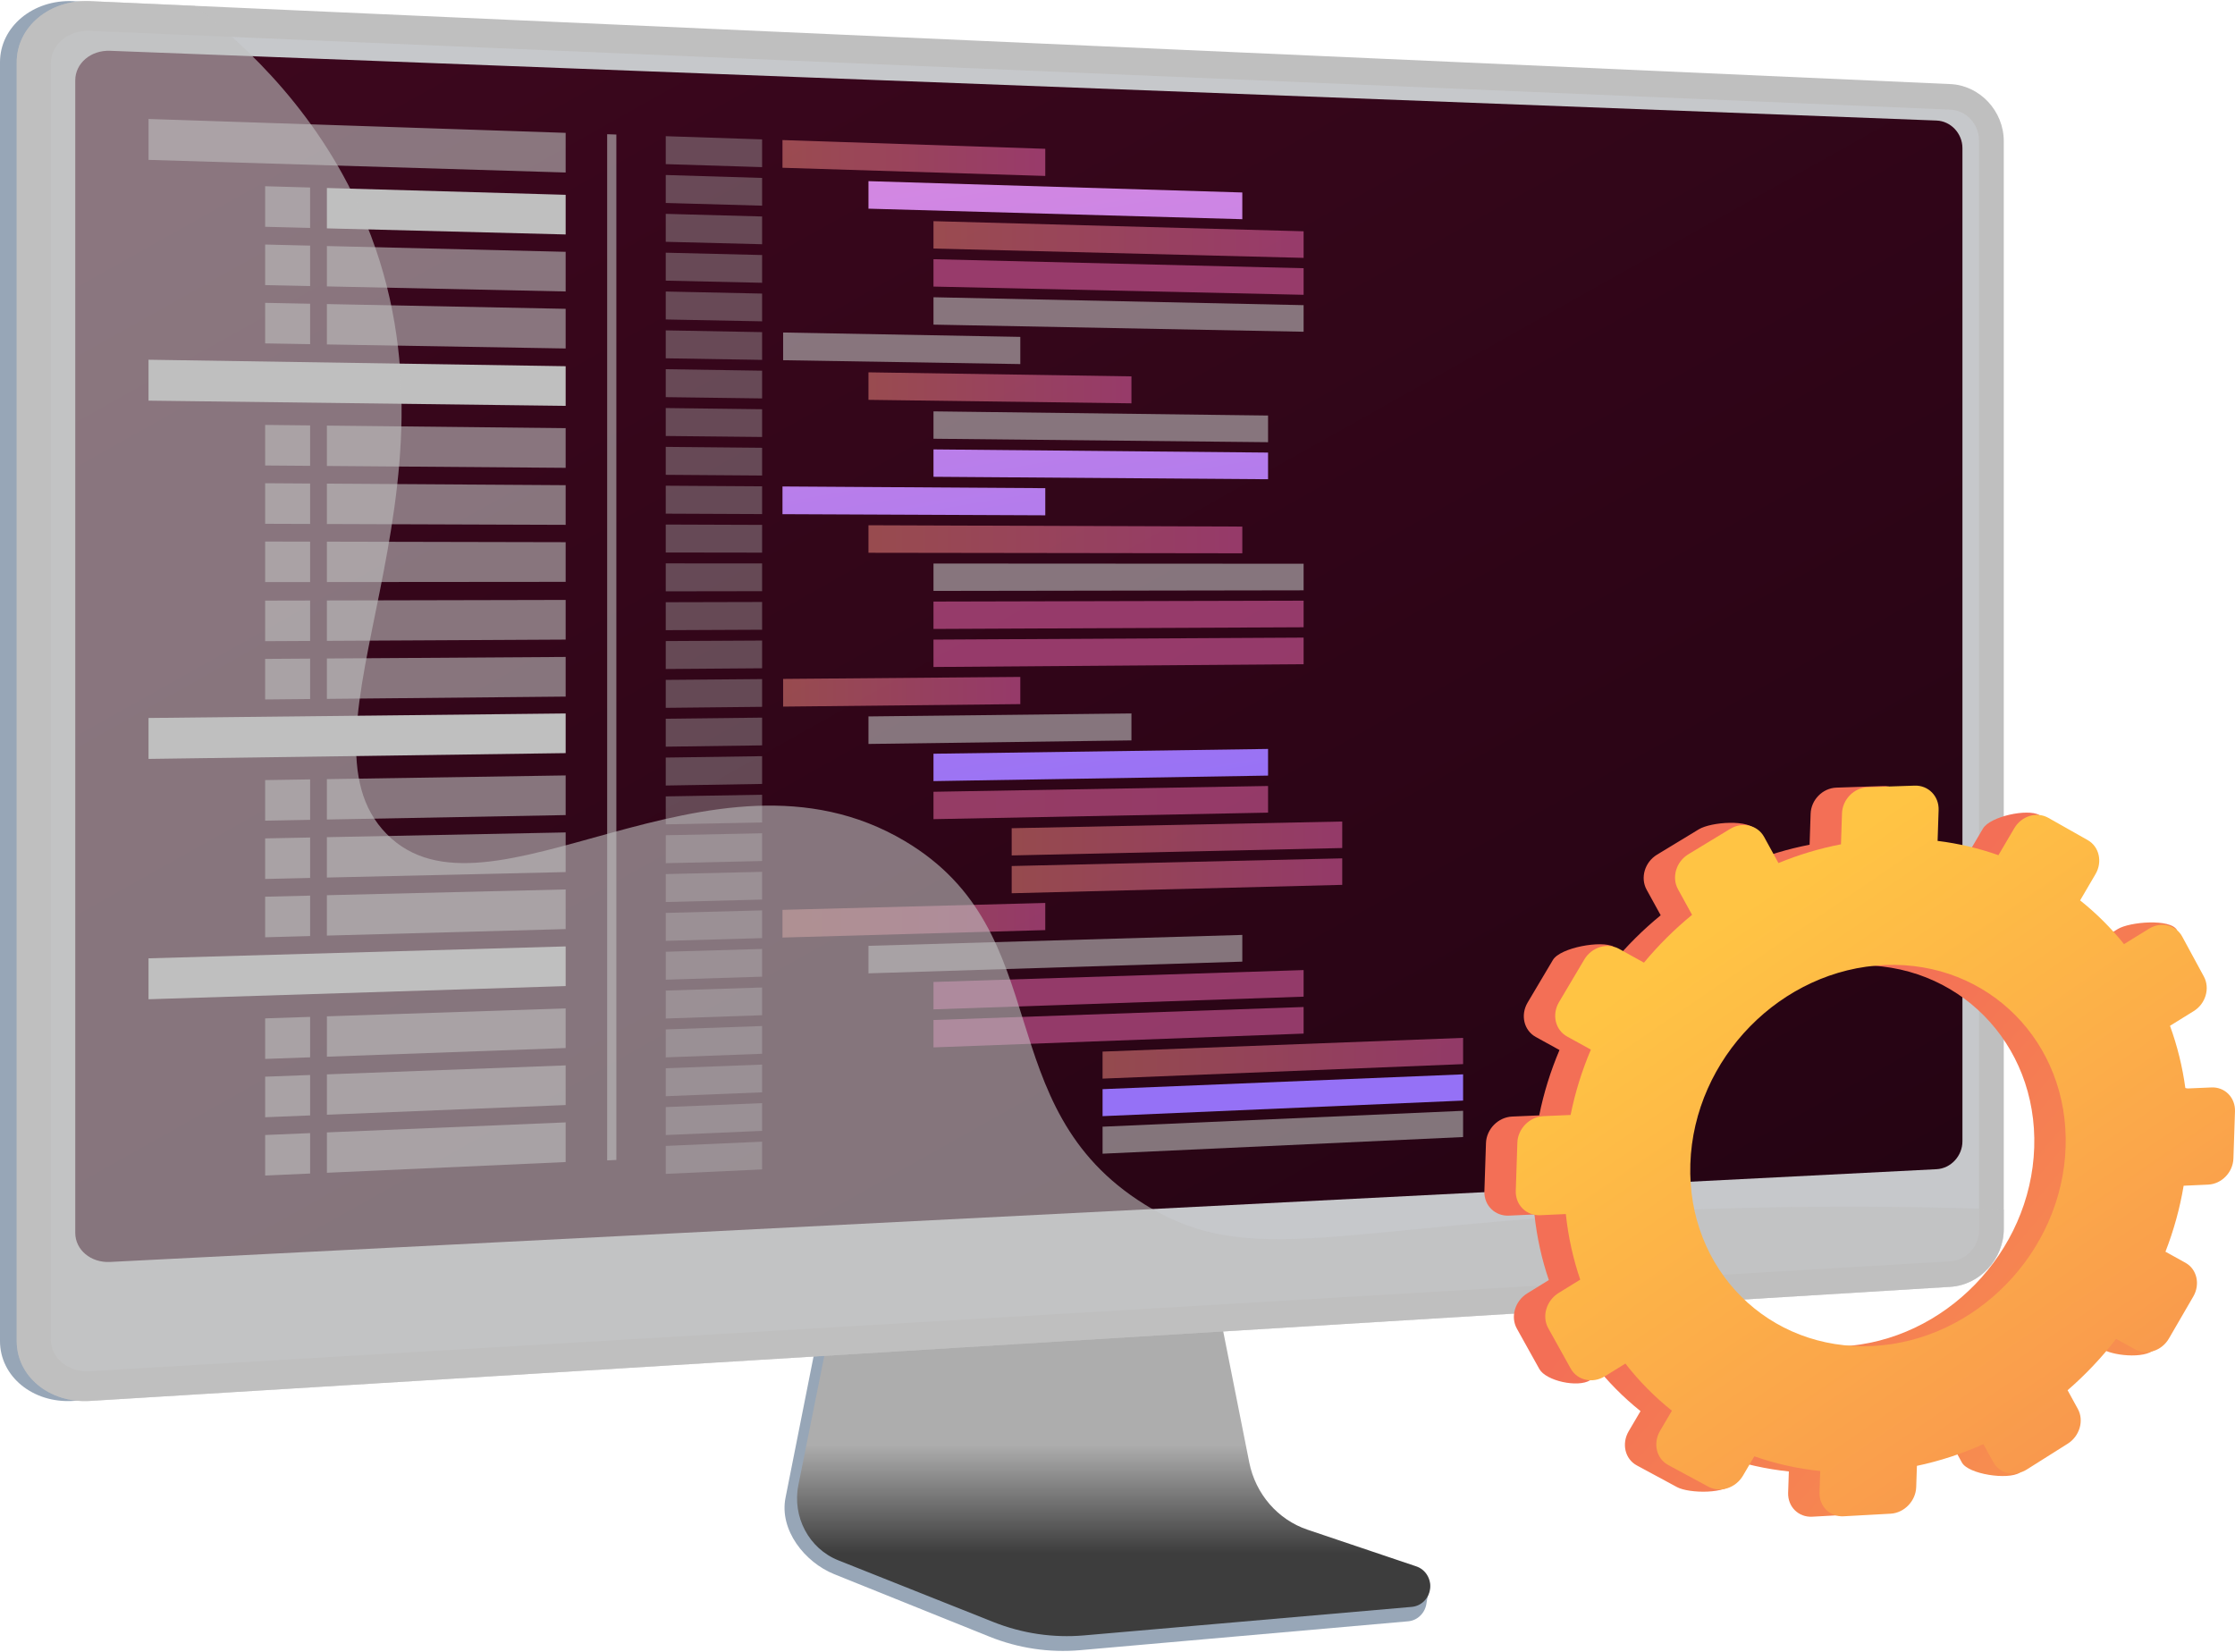 <svg width="552" height="408" viewBox="0 0 552 408" fill="none" xmlns="http://www.w3.org/2000/svg">
<path d="M322.028 381.149C314.668 378.638 309.168 372.212 307.617 364.316L296.906 309.777L205.283 313.124L194.007 369.94C192.428 377.897 198.749 385.88 206.031 388.812L244.366 404.243C251.495 407.113 259.16 408.256 266.776 407.587L347.79 400.456C350.157 400.248 352.057 398.333 352.332 395.875C352.607 393.418 354.267 390.66 352.01 389.89L322.03 381.151L322.028 381.149Z" fill="#97A6B7"/>
<path d="M322.936 377.831C315.584 375.352 310.091 369.008 308.54 361.209L297.841 307.356L208.451 310.666L197.187 366.768C195.61 374.626 199.783 382.505 207.057 385.398L245.352 400.636C252.474 403.469 260.13 404.599 267.741 403.936L348.672 396.895C351.038 396.689 352.937 394.798 353.212 392.372C353.488 389.945 352.064 387.655 349.809 386.895L322.941 377.831H322.936Z" fill="url(#paint0_linear_41_425)"/>
<path d="M18.063 346.025C8.127 346.635 0 340.003 0 331.24V15.372C0 6.609 8.129 -0.158 18.063 0.285L479.555 33.154C486.848 33.479 490.765 27.421 490.765 34.873V303.516C490.765 310.969 484.857 317.395 477.564 317.843L18.063 346.025Z" fill="#97A6B7"/>
<path d="M22.192 346.025C12.255 346.635 4.126 340.003 4.126 331.24V15.372C4.126 6.609 12.255 -0.158 22.192 0.285L481.692 20.767C488.985 21.091 494.893 27.418 494.893 34.873V303.516C494.893 310.969 488.985 317.395 481.692 317.843L22.192 346.025Z" fill="#BFBFBF"/>
<g style="mix-blend-mode:multiply" opacity="0.3">
<path d="M481.692 27.089L22.192 7.641C16.88 7.415 12.561 11.026 12.561 15.706V330.761C12.561 335.441 16.88 338.979 22.192 338.664L481.692 311.518C485.601 311.288 488.764 307.86 488.764 303.859V34.629C488.764 30.629 485.603 27.253 481.692 27.089Z" fill="#D8DEE8"/>
</g>
<path d="M478.277 288.789L27.172 311.698C22.436 311.937 18.588 308.717 18.588 304.504V19.844C18.588 15.631 22.436 12.362 27.172 12.544L478.277 29.772C481.817 29.907 484.681 32.961 484.681 36.59V281.891C484.681 285.52 481.817 288.61 478.277 288.789Z" fill="url(#paint1_linear_41_425)"/>
<g style="mix-blend-mode:soft-light" opacity="0.6">
<path d="M139.706 42.607L36.685 39.491V29.384L139.706 32.813V42.607Z" fill="#BFBFBF"/>
</g>
<g style="mix-blend-mode:soft-light" opacity="0.36">
<path d="M188.224 41.281L164.425 40.54V33.636L188.224 34.428V41.281Z" fill="#BFBFBF"/>
</g>
<g style="mix-blend-mode:soft-light" opacity="0.36">
<path d="M188.224 50.801L164.425 50.133V43.227L188.224 43.949V50.801Z" fill="#BFBFBF"/>
</g>
<path d="M306.824 54.142L214.495 51.542V44.745L306.824 47.542V54.142Z" fill="url(#paint2_linear_41_425)"/>
<path opacity="0.5" d="M321.964 63.692L230.552 61.389V54.627L321.964 57.126V63.692Z" fill="url(#paint3_linear_41_425)"/>
<path opacity="0.5" d="M321.964 72.816L230.552 70.784V64.024L321.964 66.249V72.816Z" fill="url(#paint4_linear_41_425)"/>
<g style="mix-blend-mode:soft-light" opacity="0.6">
<path d="M321.964 81.939L230.552 80.181V73.419L321.964 75.373V81.939Z" fill="#BFBFBF"/>
</g>
<g style="mix-blend-mode:soft-light" opacity="0.36">
<path d="M188.224 60.324L164.425 59.724V52.82L188.224 53.469V60.324Z" fill="#BFBFBF"/>
</g>
<g style="mix-blend-mode:soft-light" opacity="0.36">
<path d="M188.224 69.845L164.425 69.317V62.414L188.224 62.992V69.845Z" fill="#BFBFBF"/>
</g>
<g style="mix-blend-mode:soft-light" opacity="0.36">
<path d="M188.224 79.368L164.425 78.91V72.004L188.224 72.513V79.368Z" fill="#BFBFBF"/>
</g>
<g style="mix-blend-mode:soft-light" opacity="0.36">
<path d="M188.224 88.888L164.425 88.501V81.598L188.224 82.036V88.888Z" fill="#BFBFBF"/>
</g>
<g style="mix-blend-mode:soft-light" opacity="0.6">
<path d="M251.996 89.925L193.416 88.973V82.13L251.996 83.208V89.925Z" fill="#BFBFBF"/>
</g>
<g style="mix-blend-mode:soft-light" opacity="0.36">
<path d="M188.224 98.409L164.425 98.094V91.191L188.224 91.557V98.409Z" fill="#BFBFBF"/>
</g>
<g style="mix-blend-mode:soft-light" opacity="0.36">
<path d="M188.224 107.932L164.425 107.688V100.782L188.224 101.08V107.932Z" fill="#BFBFBF"/>
</g>
<g style="mix-blend-mode:soft-light" opacity="0.36">
<path d="M188.224 117.453L164.425 117.279V110.376L188.224 110.601V117.453Z" fill="#BFBFBF"/>
</g>
<path opacity="0.5" d="M279.443 99.622L214.495 98.76V91.964L279.443 92.964V99.622Z" fill="url(#paint5_linear_41_425)"/>
<g style="mix-blend-mode:soft-light" opacity="0.6">
<path d="M313.185 109.221L230.552 108.368V101.605L313.185 102.635V109.221Z" fill="#BFBFBF"/>
</g>
<path d="M313.185 118.371L230.552 117.765V111.003L313.185 111.785V118.371Z" fill="url(#paint6_linear_41_425)"/>
<g style="mix-blend-mode:soft-light" opacity="0.36">
<path d="M188.224 126.976L164.425 126.872V119.969L188.224 120.121V126.976Z" fill="#BFBFBF"/>
</g>
<g style="mix-blend-mode:soft-light" opacity="0.36">
<path d="M188.224 136.497L164.425 136.463V129.56L188.224 129.644V136.497Z" fill="#BFBFBF"/>
</g>
<g style="mix-blend-mode:soft-light" opacity="0.36">
<path d="M188.224 146.02L164.425 146.056V139.153L188.224 139.165V146.02Z" fill="#BFBFBF"/>
</g>
<g style="mix-blend-mode:soft-light" opacity="0.36">
<path d="M188.224 155.541L164.425 155.65V148.746L188.224 148.688V155.541Z" fill="#BFBFBF"/>
</g>
<g style="mix-blend-mode:soft-light" opacity="0.36">
<path d="M188.224 165.061L164.425 165.243V158.337L188.224 158.209V165.061Z" fill="#BFBFBF"/>
</g>
<g style="mix-blend-mode:soft-light" opacity="0.36">
<path d="M188.224 174.585L164.425 174.834V167.931L188.224 167.732V174.585Z" fill="#BFBFBF"/>
</g>
<g style="mix-blend-mode:soft-light" opacity="0.36">
<path d="M188.224 184.105L164.425 184.427V177.522L188.224 177.253V184.105Z" fill="#BFBFBF"/>
</g>
<g style="mix-blend-mode:soft-light" opacity="0.36">
<path d="M188.224 193.628L164.425 194.021V187.115L188.224 186.773V193.628Z" fill="#BFBFBF"/>
</g>
<g style="mix-blend-mode:soft-light" opacity="0.36">
<path d="M188.224 203.149L164.425 203.612V196.708L188.224 196.297V203.149Z" fill="#BFBFBF"/>
</g>
<g style="mix-blend-mode:soft-light" opacity="0.36">
<path d="M188.224 212.672L164.425 213.205V206.299L188.224 205.817V212.672Z" fill="#BFBFBF"/>
</g>
<g style="mix-blend-mode:soft-light" opacity="0.36">
<path d="M188.224 222.193L164.425 222.798V215.893L188.224 215.341V222.193Z" fill="#BFBFBF"/>
</g>
<g style="mix-blend-mode:soft-light" opacity="0.36">
<path d="M188.224 231.713L164.425 232.389V225.486L188.224 224.861V231.713Z" fill="#BFBFBF"/>
</g>
<g style="mix-blend-mode:soft-light" opacity="0.36">
<path d="M188.224 241.237L164.425 241.982V235.077L188.224 234.384V241.237Z" fill="#BFBFBF"/>
</g>
<g style="mix-blend-mode:soft-light" opacity="0.36">
<path d="M188.224 250.757L164.425 251.573V244.67L188.224 243.905V250.757Z" fill="#BFBFBF"/>
</g>
<g style="mix-blend-mode:soft-light" opacity="0.36">
<path d="M188.224 260.28L164.425 261.167V254.263L188.224 253.426V260.28Z" fill="#BFBFBF"/>
</g>
<g style="mix-blend-mode:soft-light" opacity="0.36">
<path d="M188.224 269.801L164.425 270.76V263.854L188.224 262.949V269.801Z" fill="#BFBFBF"/>
</g>
<g style="mix-blend-mode:soft-light" opacity="0.36">
<path d="M188.224 279.324L164.425 280.351V273.448L188.224 272.469V279.324Z" fill="#BFBFBF"/>
</g>
<g style="mix-blend-mode:soft-light" opacity="0.36">
<path d="M188.224 288.845L164.425 289.944V283.041L188.224 281.992V288.845Z" fill="#BFBFBF"/>
</g>
<path opacity="0.5" d="M258.163 43.457L193.257 41.438V34.595L258.163 36.755V43.457Z" fill="url(#paint7_linear_41_425)"/>
<g style="mix-blend-mode:soft-light" opacity="0.6">
<path d="M306.824 237.52L214.495 240.413V233.617L306.824 230.922V237.52Z" fill="#BFBFBF"/>
</g>
<path opacity="0.5" d="M321.964 246.171L230.552 249.307V242.544L321.964 239.605V246.171Z" fill="url(#paint8_linear_41_425)"/>
<path opacity="0.5" d="M321.964 255.295L230.552 258.702V251.939L321.964 248.728V255.295Z" fill="url(#paint9_linear_41_425)"/>
<path opacity="0.5" d="M361.355 262.833L272.312 266.416V259.743L361.355 256.351V262.833Z" fill="url(#paint10_linear_41_425)"/>
<path d="M361.355 271.84L272.312 275.687V269.017L361.355 265.358V271.84Z" fill="url(#paint11_linear_41_425)"/>
<g style="mix-blend-mode:soft-light" opacity="0.6">
<path d="M361.355 280.847L272.312 284.961V278.288L361.355 274.363V280.847Z" fill="#BFBFBF"/>
</g>
<path opacity="0.5" d="M258.163 229.73L193.257 231.573V224.73L258.163 223.028V229.73Z" fill="url(#paint12_linear_41_425)"/>
<path opacity="0.5" d="M306.824 136.661L214.495 136.533V129.736L306.824 130.063V136.661Z" fill="url(#paint13_linear_41_425)"/>
<g style="mix-blend-mode:soft-light" opacity="0.6">
<path d="M321.964 145.807L230.552 145.952V139.189L321.964 139.24V145.807Z" fill="#BFBFBF"/>
</g>
<path opacity="0.5" d="M321.964 154.931L230.552 155.347V148.584L321.964 148.364V154.931Z" fill="url(#paint14_linear_41_425)"/>
<path opacity="0.5" d="M321.964 164.054L230.552 164.744V157.981L321.964 157.488V164.054Z" fill="url(#paint15_linear_41_425)"/>
<path opacity="0.5" d="M251.996 173.914L193.416 174.529V167.688L251.996 167.197V173.914Z" fill="url(#paint16_linear_41_425)"/>
<g style="mix-blend-mode:soft-light" opacity="0.6">
<path d="M279.443 182.875L214.495 183.752V176.955L279.443 176.219V182.875Z" fill="#BFBFBF"/>
</g>
<path d="M313.185 191.57L230.552 192.931V186.168L313.185 184.987V191.57Z" fill="url(#paint17_linear_41_425)"/>
<path opacity="0.5" d="M313.185 200.72L230.552 202.328V195.565L313.185 194.137V200.72Z" fill="url(#paint18_linear_41_425)"/>
<path opacity="0.5" d="M331.503 209.461L249.866 211.289V204.568L331.503 202.914V209.461Z" fill="url(#paint19_linear_41_425)"/>
<path opacity="0.5" d="M331.503 218.556L249.866 220.629V213.907L331.503 212.011V218.556Z" fill="url(#paint20_linear_41_425)"/>
<path d="M258.163 127.281L193.257 126.998V120.155L258.163 120.577V127.281Z" fill="url(#paint21_linear_41_425)"/>
<g style="mix-blend-mode:soft-light">
<path d="M139.706 57.912L80.738 56.406V46.433L139.706 48.118V57.912Z" fill="#BFBFBF"/>
</g>
<g style="mix-blend-mode:soft-light" opacity="0.6">
<path d="M65.487 56.017L76.594 56.3V46.314L65.487 45.997V56.017Z" fill="#BFBFBF"/>
</g>
<g style="mix-blend-mode:soft-light" opacity="0.6">
<path d="M139.706 71.993L80.738 70.741V60.77L139.706 62.198V71.993Z" fill="#BFBFBF"/>
</g>
<g style="mix-blend-mode:soft-light" opacity="0.6">
<path d="M65.487 70.418L76.594 70.653V60.668L65.487 60.399V70.418Z" fill="#BFBFBF"/>
</g>
<g style="mix-blend-mode:soft-light" opacity="0.6">
<path d="M139.706 86.073L80.738 85.077V75.104L139.706 76.278V86.073Z" fill="#BFBFBF"/>
</g>
<g style="mix-blend-mode:soft-light" opacity="0.6">
<path d="M65.487 84.818L76.594 85.007V75.022L65.487 74.801V84.818Z" fill="#BFBFBF"/>
</g>
<g style="mix-blend-mode:soft-light">
<path d="M139.706 186.018L36.685 187.447V177.34L139.706 176.221V186.018Z" fill="#BFBFBF"/>
</g>
<g style="mix-blend-mode:soft-light" opacity="0.6">
<path d="M139.706 201.321L80.738 202.418V192.444L139.706 191.527V201.321Z" fill="#BFBFBF"/>
</g>
<g style="mix-blend-mode:soft-light" opacity="0.6">
<path d="M65.487 202.701L76.594 202.495V192.51L65.487 192.681V202.701Z" fill="#BFBFBF"/>
</g>
<g style="mix-blend-mode:soft-light" opacity="0.6">
<path d="M139.706 215.401L80.738 216.752V206.781L139.706 205.607V215.401Z" fill="#BFBFBF"/>
</g>
<g style="mix-blend-mode:soft-light" opacity="0.6">
<path d="M65.487 217.103L76.594 216.849V206.863L65.487 207.084V217.103Z" fill="#BFBFBF"/>
</g>
<g style="mix-blend-mode:soft-light" opacity="0.6">
<path d="M139.706 229.481L80.738 231.089V221.115L139.706 219.687V229.481Z" fill="#BFBFBF"/>
</g>
<g style="mix-blend-mode:soft-light" opacity="0.6">
<path d="M65.487 231.505L76.594 231.203V221.217L65.487 221.486V231.505Z" fill="#BFBFBF"/>
</g>
<g style="mix-blend-mode:soft-light">
<path d="M139.706 100.247L36.685 98.959V88.852L139.706 90.453V100.247Z" fill="#BFBFBF"/>
</g>
<g style="mix-blend-mode:soft-light" opacity="0.6">
<path d="M139.706 115.552L80.738 115.092V105.119L139.706 105.758V115.552Z" fill="#BFBFBF"/>
</g>
<g style="mix-blend-mode:soft-light" opacity="0.6">
<path d="M65.487 114.974L76.594 115.058V105.075L65.487 104.954V114.974Z" fill="#BFBFBF"/>
</g>
<g style="mix-blend-mode:soft-light" opacity="0.6">
<path d="M139.706 129.633L80.738 129.427V119.456L139.706 119.838V129.633Z" fill="#BFBFBF"/>
</g>
<g style="mix-blend-mode:soft-light" opacity="0.6">
<path d="M65.487 129.374L76.594 129.412V119.429L65.487 119.356V129.374Z" fill="#BFBFBF"/>
</g>
<g style="mix-blend-mode:soft-light" opacity="0.6">
<path d="M139.706 157.977L80.738 158.284V148.313L139.706 148.182V157.977Z" fill="#BFBFBF"/>
</g>
<g style="mix-blend-mode:soft-light" opacity="0.6">
<path d="M65.487 158.364L76.594 158.306V148.323L65.487 148.347V158.364Z" fill="#BFBFBF"/>
</g>
<g style="mix-blend-mode:soft-light" opacity="0.6">
<path d="M139.706 172.057L80.738 172.621V162.647L139.706 162.262V172.057Z" fill="#BFBFBF"/>
</g>
<g style="mix-blend-mode:soft-light" opacity="0.6">
<path d="M65.487 172.766L76.594 172.659V162.676L65.487 162.749V172.766Z" fill="#BFBFBF"/>
</g>
<g style="mix-blend-mode:soft-light" opacity="0.6">
<path d="M139.706 143.713L80.738 143.763V133.79L139.706 133.918V143.713Z" fill="#BFBFBF"/>
</g>
<g style="mix-blend-mode:soft-light" opacity="0.6">
<path d="M65.487 143.775L76.594 143.766V133.783L65.487 133.758V143.775Z" fill="#BFBFBF"/>
</g>
<g style="mix-blend-mode:soft-light">
<path d="M139.706 243.558L36.685 246.81V236.704L139.706 233.762V243.558Z" fill="#BFBFBF"/>
</g>
<g style="mix-blend-mode:soft-light" opacity="0.6">
<path d="M139.706 258.862L80.738 261.002V251.029L139.706 249.067V258.862Z" fill="#BFBFBF"/>
</g>
<g style="mix-blend-mode:soft-light" opacity="0.6">
<path d="M65.487 261.554L76.594 261.152V251.167L65.487 251.537V261.554Z" fill="#BFBFBF"/>
</g>
<g style="mix-blend-mode:soft-light" opacity="0.6">
<path d="M139.706 272.942L80.738 275.336V265.365L139.706 263.147V272.942Z" fill="#BFBFBF"/>
</g>
<g style="mix-blend-mode:soft-light" opacity="0.6">
<path d="M65.487 275.956L76.594 275.506V265.52L65.487 265.939V275.956Z" fill="#BFBFBF"/>
</g>
<g style="mix-blend-mode:soft-light" opacity="0.6">
<path d="M139.706 287.022L80.738 289.673V279.699L139.706 277.227V287.022Z" fill="#BFBFBF"/>
</g>
<g style="mix-blend-mode:soft-light" opacity="0.6">
<path d="M65.487 290.358L76.594 289.859V279.874L65.487 280.341V290.358Z" fill="#BFBFBF"/>
</g>
<g style="mix-blend-mode:soft-light" opacity="0.6">
<path d="M152.227 286.508L149.958 286.61V33.154L152.227 33.229V286.508Z" fill="#BFBFBF"/>
</g>
<g style="mix-blend-mode:soft-light" opacity="0.6">
<path d="M433.722 298.291C333.697 300.443 311.201 315.136 282.778 297.53C243.723 273.339 261.509 230.304 223.457 207.73C175.619 179.35 120.461 231.326 95.493 205.987C70.627 180.752 117.599 121.361 90.409 55.157C79.498 28.59 60.917 11.333 48.083 1.44L22.192 0.285C12.255 -0.158 4.126 6.609 4.126 15.372V331.238C4.126 340 12.255 346.633 22.192 346.025L481.692 317.843C488.985 317.395 494.893 310.969 494.893 303.516V298.741C481.12 298.237 459.79 297.731 433.722 298.293V298.291Z" fill="#BFBFBF"/>
</g>
<path d="M367.006 282.357L366.613 294.233C366.498 297.718 369.214 300.413 372.678 300.255L378.974 299.967C379.576 305.614 380.781 311.035 382.532 316.168L377.213 319.449C374.158 321.333 373.005 325.239 374.636 328.168L380.191 338.147C381.819 341.072 389.68 342.81 392.728 340.922L393.688 336.9C397.056 341.229 400.909 345.132 405.176 348.539L402.264 353.491C400.445 356.585 401.339 360.375 404.258 361.951L414.194 367.314C417.106 368.886 426.555 369.13 428.365 366.04L425.529 359.808C430.688 361.619 436.139 362.852 441.809 363.445L441.634 368.706C441.519 372.159 444.188 374.806 447.591 374.619L459.171 373.982C462.562 373.796 465.4 370.854 465.513 367.411L465.688 362.164C471.376 360.965 476.874 359.152 482.111 356.801L484.556 361.246C486.142 364.13 495.888 365.614 498.861 363.74L502.928 356.696C505.891 354.827 507.011 350.982 505.432 348.101L502.904 343.491C507.303 339.682 511.325 335.43 514.891 330.812L519.588 333.401C522.427 334.965 530.833 335.764 532.601 332.718L533.945 320.347C535.708 317.309 534.846 313.575 532.015 312.006L527.077 309.27C529.106 304.047 530.622 298.594 531.568 292.977L537.631 292.698C540.958 292.546 543.747 289.657 543.86 286.245L544.246 274.616C544.359 271.204 541.754 268.553 538.426 268.698L532.008 268.974C531.278 263.574 529.989 258.388 528.198 253.477L534.072 249.833C537.014 248.008 538.127 244.187 536.56 241.296L537.678 229.739C536.108 226.843 525.978 227.661 523.027 229.482L516.844 233.298C513.631 229.303 509.995 225.683 505.997 222.496L509.805 215.998C511.579 212.971 510.711 209.211 507.863 207.6L503.627 201.295C500.769 199.68 491.52 201.637 489.738 204.671L485.824 211.329C481.051 209.646 476.027 208.448 470.797 207.804L471.049 200.179C471.162 196.736 468.509 194.038 465.123 194.152L453.553 194.542C450.152 194.656 447.302 197.549 447.186 201.002L446.932 208.646C441.613 209.668 436.447 211.232 431.493 213.276L433.792 205.21C432.183 202.273 422.594 203.002 419.572 204.838L409.25 211.102C406.216 212.942 405.07 216.821 406.689 219.763L410.158 226.068C405.837 229.608 401.852 233.564 398.273 237.877L398.534 233.836C395.604 232.211 385.359 234.034 383.533 237.112L377.3 247.613C375.469 250.698 376.368 254.509 379.308 256.129L385.164 259.354C382.97 264.516 381.278 269.921 380.153 275.497L373.488 275.783C370.023 275.93 367.119 278.877 367.004 282.361L367.006 282.357ZM409.727 287.584C410.591 261.453 432.215 239.453 457.881 238.453C483.391 237.458 503.264 257.608 502.41 283.454C501.556 309.299 480.287 331.282 454.767 332.561C429.092 333.849 408.864 313.713 409.727 287.582V287.584Z" fill="url(#paint22_linear_41_425)"/>
<path d="M374.758 282.255L374.365 294.131C374.25 297.616 376.966 300.311 380.43 300.153L386.726 299.865C387.329 305.512 388.534 310.933 390.285 316.066L384.966 319.347C381.911 321.231 380.755 325.137 382.389 328.066L387.943 338.045C389.572 340.97 393.361 341.808 396.406 339.919L401.438 336.798C404.806 341.127 408.659 345.03 412.926 348.437L410.014 353.389C408.195 356.483 409.089 360.273 412.008 361.849L421.944 367.212C424.856 368.784 428.68 367.551 430.493 364.462L433.279 359.704C438.438 361.515 443.889 362.747 449.559 363.34L449.384 368.602C449.269 372.055 451.938 374.701 455.341 374.515L466.921 373.878C470.312 373.692 473.15 370.75 473.263 367.307L473.438 362.06C479.126 360.861 484.624 359.05 489.861 356.696L492.306 361.142C493.892 364.026 497.59 364.842 500.562 362.97L510.678 356.592C513.641 354.723 514.761 350.878 513.182 347.996L510.654 343.384C515.053 339.575 519.075 335.323 522.641 330.706L527.338 333.294C530.177 334.858 533.909 333.655 535.677 330.611L541.695 320.243C543.458 317.204 542.596 313.471 539.765 311.902L534.827 309.165C536.856 303.943 538.372 298.49 539.318 292.872L545.381 292.594C548.708 292.441 551.497 289.553 551.61 286.141L551.996 274.511C552.109 271.1 549.504 268.448 546.176 268.594L539.756 268.87C539.026 263.47 537.736 258.284 535.945 253.373L541.82 249.729C544.762 247.903 545.875 244.082 544.307 241.191L538.96 231.327C537.39 228.431 533.726 227.557 530.777 229.378L524.594 233.194C521.382 229.198 517.745 225.579 513.747 222.392L517.555 215.893C519.329 212.864 518.461 209.106 515.613 207.496L505.891 202C503.033 200.385 499.272 201.532 497.488 204.566L493.574 211.225C488.802 209.542 483.777 208.344 478.547 207.699L478.799 200.075C478.912 196.632 476.26 193.934 472.873 194.048L461.303 194.438C457.902 194.552 455.052 197.445 454.936 200.898L454.682 208.542C449.363 209.564 444.197 211.13 439.243 213.172L435.71 206.731C434.101 203.794 430.344 202.898 427.32 204.731L416.997 210.995C413.964 212.835 412.817 216.714 414.437 219.656L417.908 225.961C413.587 229.501 409.603 233.458 406.023 237.77L399.897 234.375C396.966 232.751 393.109 233.927 391.283 237.007L385.05 247.509C383.219 250.593 384.118 254.407 387.058 256.024L392.914 259.25C390.72 264.412 389.028 269.816 387.903 275.393L381.238 275.678C377.773 275.826 374.869 278.773 374.754 282.257L374.758 282.255ZM417.482 287.482C418.348 261.351 439.97 239.351 465.636 238.351C491.146 237.356 511.019 257.506 510.165 283.352C509.31 309.197 488.041 331.18 462.522 332.459C436.847 333.747 416.618 313.611 417.482 287.48V287.482Z" fill="url(#paint23_linear_41_425)"/>
<defs>
<linearGradient id="paint0_linear_41_425" x1="275.047" y1="331.056" x2="275.047" y2="383.616" gradientUnits="userSpaceOnUse">
<stop offset="0.49" stop-color="#ADADAD"/>
<stop offset="1" stop-color="#3D3D3D"/>
</linearGradient>
<linearGradient id="paint1_linear_41_425" x1="135.02" y1="-49.52" x2="361.85" y2="354.866" gradientUnits="userSpaceOnUse">
<stop stop-color="#3D071E"/>
<stop offset="1" stop-color="#250413"/>
</linearGradient>
<linearGradient id="paint2_linear_41_425" x1="250.833" y1="-12.076" x2="292.032" y2="232.012" gradientUnits="userSpaceOnUse">
<stop stop-color="#E38DDD"/>
<stop offset="1" stop-color="#9571F6"/>
</linearGradient>
<linearGradient id="paint3_linear_41_425" x1="230.552" y1="59.16" x2="321.964" y2="59.16" gradientUnits="userSpaceOnUse">
<stop stop-color="#FF9085"/>
<stop offset="1" stop-color="#FB6FBB"/>
</linearGradient>
<linearGradient id="paint4_linear_41_425" x1="-140.667" y1="68.419" x2="-140.431" y2="68.419" gradientUnits="userSpaceOnUse">
<stop stop-color="#FF9085"/>
<stop offset="1" stop-color="#FB6FBB"/>
</linearGradient>
<linearGradient id="paint5_linear_41_425" x1="214.495" y1="95.792" x2="279.443" y2="95.792" gradientUnits="userSpaceOnUse">
<stop stop-color="#FF9085"/>
<stop offset="1" stop-color="#FB6FBB"/>
</linearGradient>
<linearGradient id="paint6_linear_41_425" x1="251.664" y1="-11.931" x2="289.361" y2="211.41" gradientUnits="userSpaceOnUse">
<stop stop-color="#E38DDD"/>
<stop offset="1" stop-color="#9571F6"/>
</linearGradient>
<linearGradient id="paint7_linear_41_425" x1="193.257" y1="39.026" x2="258.163" y2="39.026" gradientUnits="userSpaceOnUse">
<stop stop-color="#FF9085"/>
<stop offset="1" stop-color="#FB6FBB"/>
</linearGradient>
<linearGradient id="paint8_linear_41_425" x1="-140.667" y1="244.455" x2="-140.431" y2="244.455" gradientUnits="userSpaceOnUse">
<stop stop-color="#FF9085"/>
<stop offset="1" stop-color="#FB6FBB"/>
</linearGradient>
<linearGradient id="paint9_linear_41_425" x1="-140.667" y1="253.714" x2="-140.431" y2="253.714" gradientUnits="userSpaceOnUse">
<stop stop-color="#FF9085"/>
<stop offset="1" stop-color="#FB6FBB"/>
</linearGradient>
<linearGradient id="paint10_linear_41_425" x1="272.312" y1="261.385" x2="361.355" y2="261.385" gradientUnits="userSpaceOnUse">
<stop stop-color="#FF9085"/>
<stop offset="1" stop-color="#FB6FBB"/>
</linearGradient>
<linearGradient id="paint11_linear_41_425" x1="279.382" y1="35.667" x2="308.826" y2="210.119" gradientUnits="userSpaceOnUse">
<stop stop-color="#E38DDD"/>
<stop offset="1" stop-color="#9571F6"/>
</linearGradient>
<linearGradient id="paint12_linear_41_425" x1="193.257" y1="227.299" x2="258.163" y2="227.299" gradientUnits="userSpaceOnUse">
<stop stop-color="#FF9085"/>
<stop offset="1" stop-color="#FB6FBB"/>
</linearGradient>
<linearGradient id="paint13_linear_41_425" x1="214.495" y1="133.199" x2="306.824" y2="133.199" gradientUnits="userSpaceOnUse">
<stop stop-color="#FF9085"/>
<stop offset="1" stop-color="#FB6FBB"/>
</linearGradient>
<linearGradient id="paint14_linear_41_425" x1="-140.667" y1="151.855" x2="-140.431" y2="151.855" gradientUnits="userSpaceOnUse">
<stop stop-color="#FF9085"/>
<stop offset="1" stop-color="#FB6FBB"/>
</linearGradient>
<linearGradient id="paint15_linear_41_425" x1="-140.667" y1="161.117" x2="-140.431" y2="161.117" gradientUnits="userSpaceOnUse">
<stop stop-color="#FF9085"/>
<stop offset="1" stop-color="#FB6FBB"/>
</linearGradient>
<linearGradient id="paint16_linear_41_425" x1="193.416" y1="170.863" x2="251.996" y2="170.863" gradientUnits="userSpaceOnUse">
<stop stop-color="#FF9085"/>
<stop offset="1" stop-color="#FB6FBB"/>
</linearGradient>
<linearGradient id="paint17_linear_41_425" x1="242.193" y1="2.875" x2="276.413" y2="205.613" gradientUnits="userSpaceOnUse">
<stop stop-color="#E38DDD"/>
<stop offset="1" stop-color="#9571F6"/>
</linearGradient>
<linearGradient id="paint18_linear_41_425" x1="-140.667" y1="198.231" x2="313.185" y2="198.231" gradientUnits="userSpaceOnUse">
<stop stop-color="#FF9085"/>
<stop offset="1" stop-color="#FB6FBB"/>
</linearGradient>
<linearGradient id="paint19_linear_41_425" x1="249.866" y1="207.103" x2="331.503" y2="207.103" gradientUnits="userSpaceOnUse">
<stop stop-color="#FF9085"/>
<stop offset="1" stop-color="#FB6FBB"/>
</linearGradient>
<linearGradient id="paint20_linear_41_425" x1="249.866" y1="216.319" x2="331.503" y2="216.319" gradientUnits="userSpaceOnUse">
<stop stop-color="#FF9085"/>
<stop offset="1" stop-color="#FB6FBB"/>
</linearGradient>
<linearGradient id="paint21_linear_41_425" x1="205.034" y1="-5.866" x2="242.955" y2="218.805" gradientUnits="userSpaceOnUse">
<stop stop-color="#E38DDD"/>
<stop offset="1" stop-color="#9571F6"/>
</linearGradient>
<linearGradient id="paint22_linear_41_425" x1="655.315" y1="460.686" x2="434.865" y2="274.467" gradientUnits="userSpaceOnUse">
<stop stop-color="#FFC444"/>
<stop offset="1" stop-color="#F36F56"/>
</linearGradient>
<linearGradient id="paint23_linear_41_425" x1="426.131" y1="226.949" x2="597.816" y2="477.837" gradientUnits="userSpaceOnUse">
<stop stop-color="#FFC444"/>
<stop offset="1" stop-color="#F36F56"/>
</linearGradient>
</defs>
</svg>
